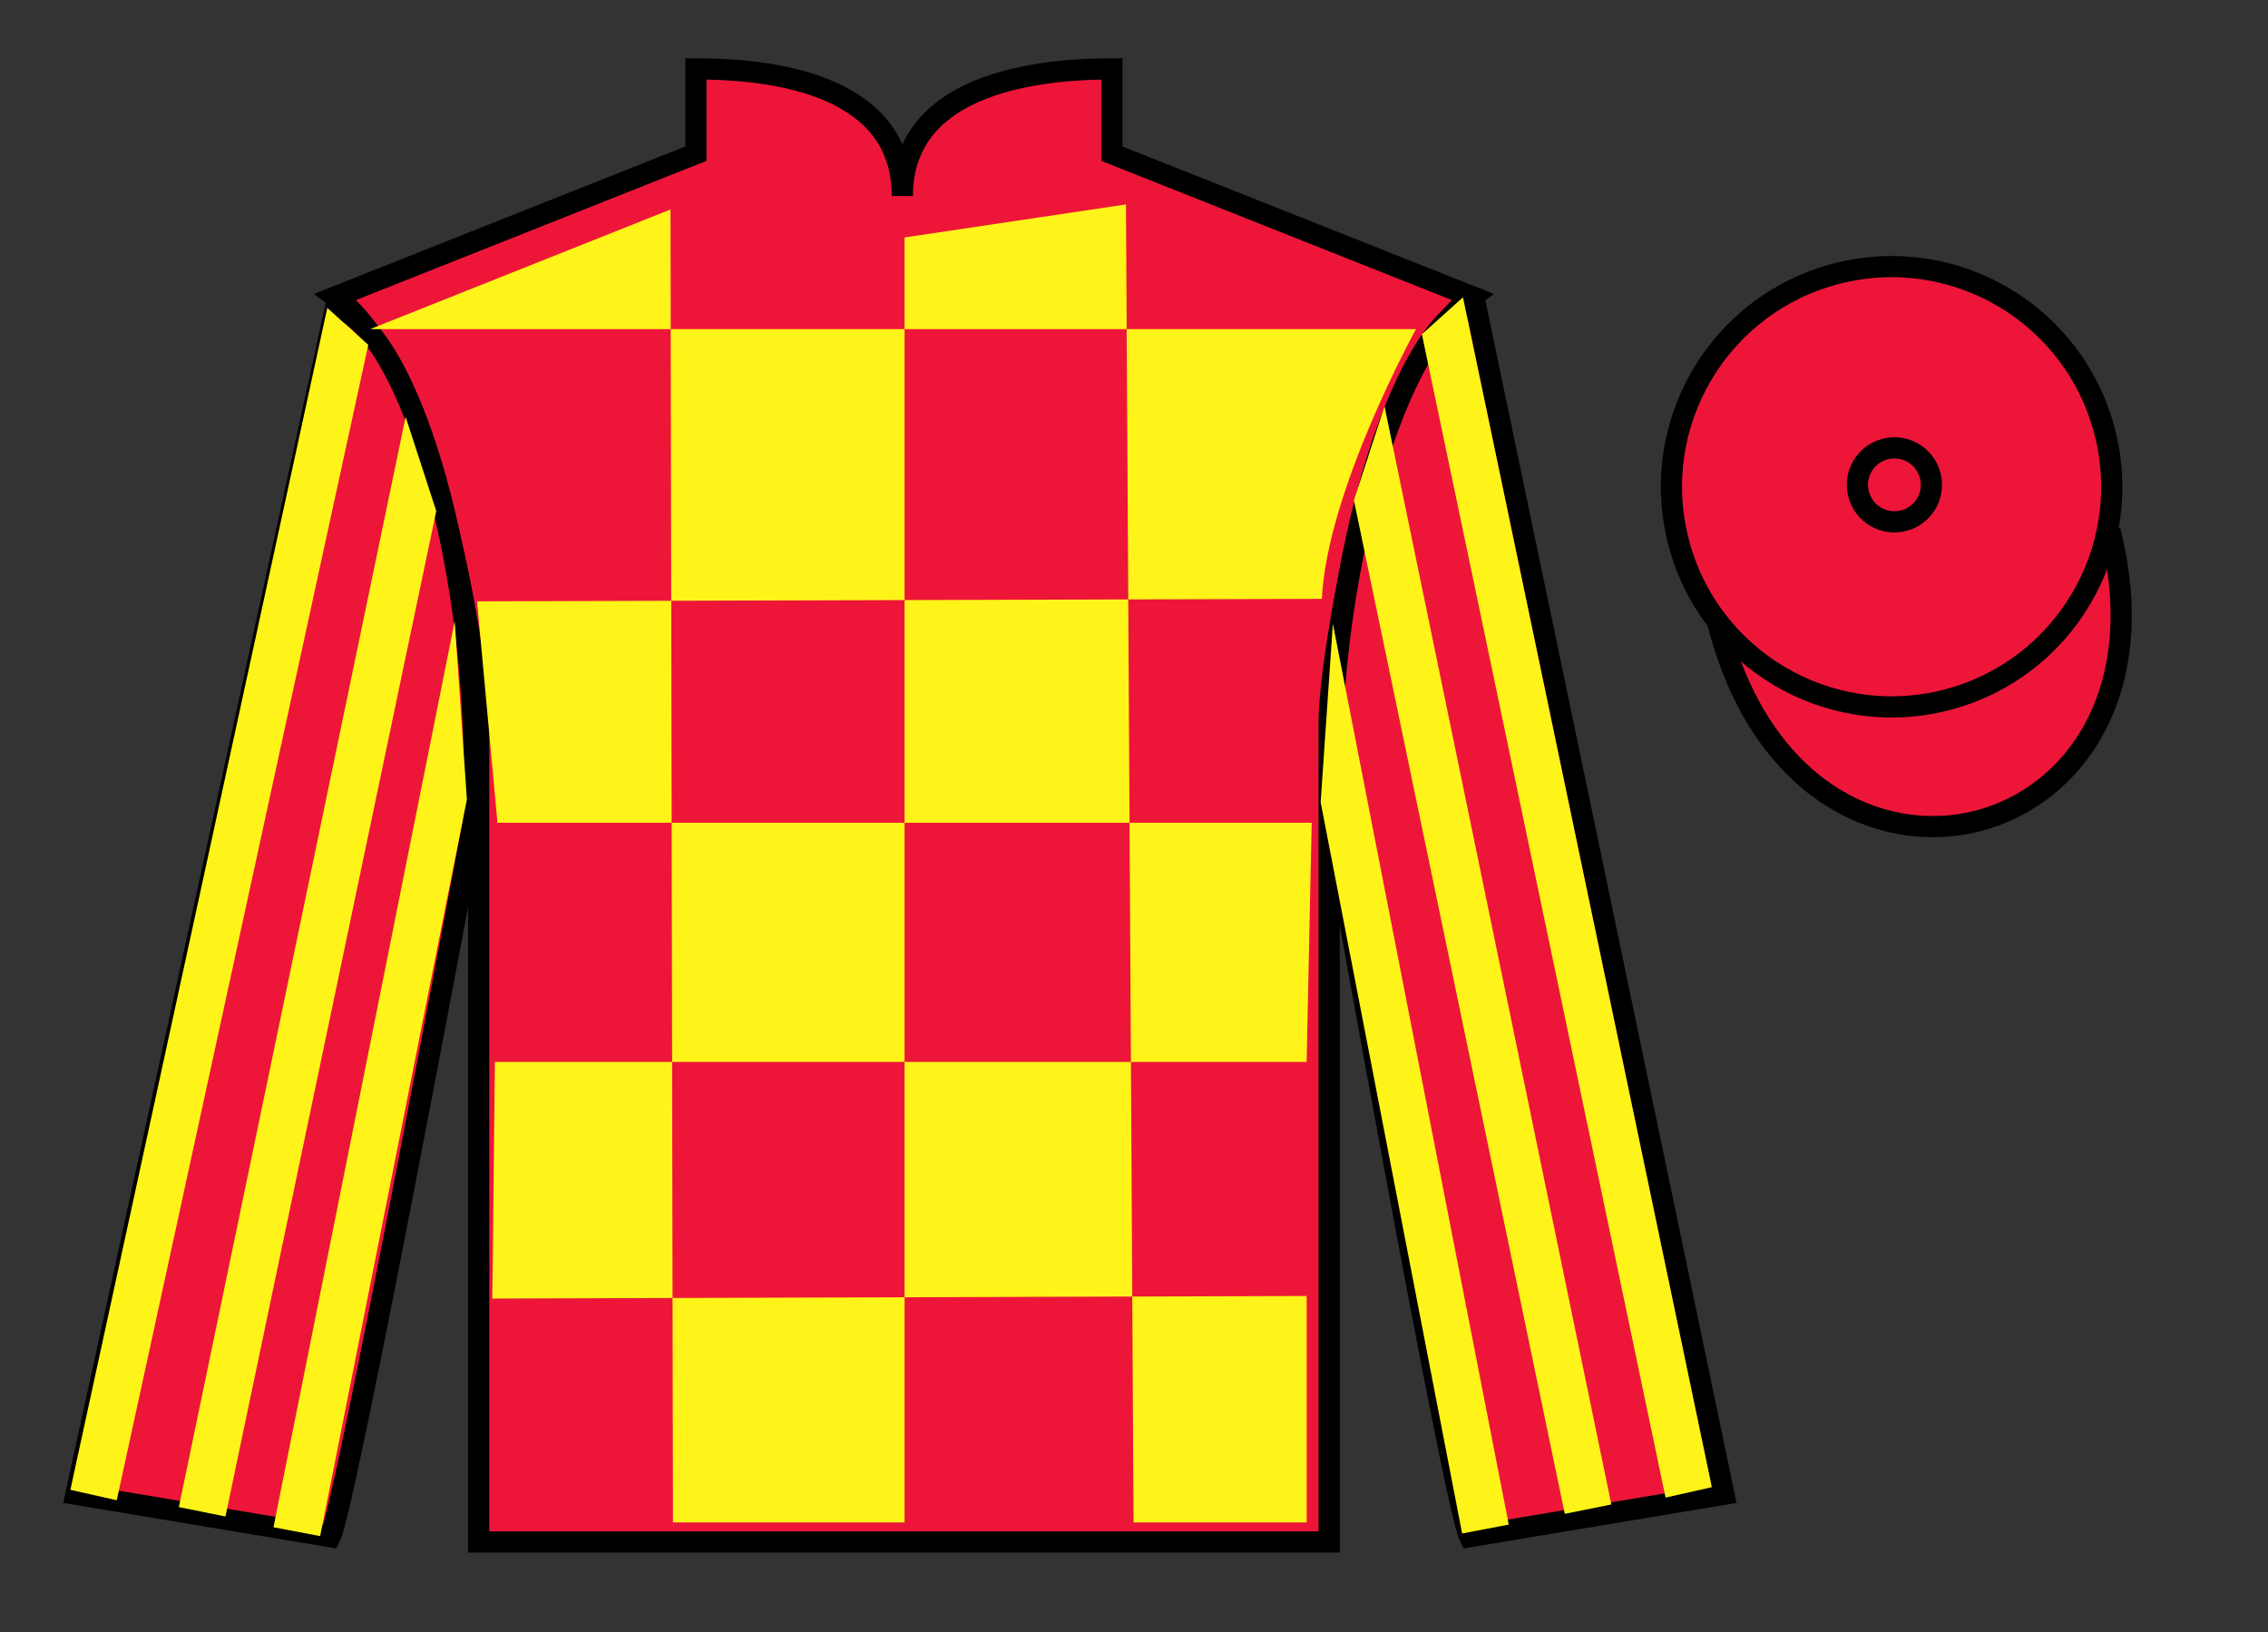 <?xml version="1.0" encoding="UTF-8"?>
<svg xmlns="http://www.w3.org/2000/svg" xmlns:xlink="http://www.w3.org/1999/xlink" width="107pt" height="77pt" viewBox="0 0 107 77" version="1.1">
<rect x="0" y="0" width="107" height="77" fill="#333333" stroke="none"/>
<g id="surface0">
<path style=" stroke:none;fill-rule:nonzero;fill:rgb(92.863%,8.783%,22.277%);fill-opacity:1;" d="M 32.832 3.25 L 32.832 7.25 L 15.832 14 C 20.582 17.5 22.582 31.5 22.582 34 C 22.582 36.5 22.582 72.75 22.582 72.75 L 62.707 72.75 C 62.707 72.75 62.707 36.5 62.707 34 C 62.707 31.5 64.707 17.5 69.457 14 L 52.457 7.25 L 52.457 3.25 C 48.195 3.25 42.57 4.25 42.57 9.25 C 42.57 4.25 37.098 3.25 32.832 3.25 "/>
<path style="fill:none;stroke-width:10;stroke-linecap:butt;stroke-linejoin:miter;stroke:rgb(0%,0%,0%);stroke-opacity:1;stroke-miterlimit:4;" d="M 328.32 737.5 L 328.32 697.5 L 158.32 630 C 205.82 595 225.82 455 225.82 430 C 225.82 405 225.82 42.5 225.82 42.5 L 627.07 42.5 C 627.07 42.5 627.07 405 627.07 430 C 627.07 455 647.07 595 694.57 630 L 524.57 697.5 L 524.57 737.5 C 481.953 737.5 425.703 727.5 425.703 677.5 C 425.703 727.5 370.977 737.5 328.32 737.5 Z M 328.32 737.5 " transform="matrix(0.1,0,0,-0.1,0,77)"/>
<path style=" stroke:none;fill-rule:nonzero;fill:rgb(92.863%,8.783%,22.277%);fill-opacity:1;" d="M 15.582 72.5 C 16.332 71 22.332 38.75 22.332 38.75 C 22.832 27.25 19.332 15.5 15.832 14.5 L 3.582 70.5 L 15.582 72.5 "/>
<path style="fill:none;stroke-width:10;stroke-linecap:butt;stroke-linejoin:miter;stroke:rgb(0%,0%,0%);stroke-opacity:1;stroke-miterlimit:4;" d="M 155.82 45 C 163.32 60 223.32 382.5 223.32 382.5 C 228.32 497.5 193.32 615 158.32 625 L 35.82 65 L 155.82 45 Z M 155.82 45 " transform="matrix(0.1,0,0,-0.1,0,77)"/>
<path style=" stroke:none;fill-rule:nonzero;fill:rgb(92.863%,8.783%,22.277%);fill-opacity:1;" d="M 81.332 70.5 L 69.582 14.25 C 66.082 15.25 62.332 27.25 62.832 38.75 C 62.832 38.75 68.582 71 69.332 72.5 L 81.332 70.5 "/>
<path style="fill:none;stroke-width:10;stroke-linecap:butt;stroke-linejoin:miter;stroke:rgb(0%,0%,0%);stroke-opacity:1;stroke-miterlimit:4;" d="M 813.32 65 L 695.82 627.5 C 660.82 617.5 623.32 497.5 628.32 382.5 C 628.32 382.5 685.82 60 693.32 45 L 813.32 65 Z M 813.32 65 " transform="matrix(0.1,0,0,-0.1,0,77)"/>
<path style="fill-rule:nonzero;fill:rgb(92.863%,8.783%,22.277%);fill-opacity:1;stroke-width:10;stroke-linecap:butt;stroke-linejoin:miter;stroke:rgb(0%,0%,0%);stroke-opacity:1;stroke-miterlimit:4;" d="M 810.508 475.898 C 850.234 320.273 1034.18 367.852 995.391 519.844 " transform="matrix(0.1,0,0,-0.1,0,77)"/>
<path style=" stroke:none;fill-rule:nonzero;fill:rgb(100%,95.41%,10.001%);fill-opacity:1;" d="M 31.633 9.883 L 31.75 71.828 L 42.676 71.828 L 42.676 11.203 L 53.121 9.645 L 53.48 71.828 L 61.645 71.828 L 61.645 61.145 L 23.227 61.266 L 23.348 50.102 L 61.645 50.102 L 61.883 38.816 L 23.469 38.816 L 22.508 28.371 L 62.363 28.254 C 62.602 23.148 66.805 15.527 66.805 15.527 L 17.465 15.527 L 31.633 9.883 "/>
<path style=" stroke:none;fill-rule:nonzero;fill:rgb(92.863%,8.783%,22.277%);fill-opacity:1;" d="M 91.812 33.027 C 97.367 31.609 100.723 25.953 99.305 20.398 C 97.887 14.84 92.234 11.484 86.676 12.902 C 81.117 14.32 77.762 19.973 79.18 25.531 C 80.598 31.09 86.254 34.445 91.812 33.027 "/>
<path style="fill:none;stroke-width:10;stroke-linecap:butt;stroke-linejoin:miter;stroke:rgb(0%,0%,0%);stroke-opacity:1;stroke-miterlimit:4;" d="M 918.125 439.727 C 973.672 453.906 1007.227 510.469 993.047 566.016 C 978.867 621.602 922.344 655.156 866.758 640.977 C 811.172 626.797 777.617 570.273 791.797 514.688 C 805.977 459.102 862.539 425.547 918.125 439.727 Z M 918.125 439.727 " transform="matrix(0.1,0,0,-0.1,0,77)"/>
<path style=" stroke:none;fill-rule:nonzero;fill:rgb(92.863%,8.783%,22.277%);fill-opacity:1;" d="M 89.805 24.566 C 90.742 24.328 91.305 23.379 91.066 22.445 C 90.828 21.508 89.879 20.945 88.945 21.184 C 88.008 21.422 87.445 22.371 87.684 23.305 C 87.922 24.242 88.871 24.805 89.805 24.566 "/>
<path style="fill:none;stroke-width:10;stroke-linecap:butt;stroke-linejoin:miter;stroke:rgb(0%,0%,0%);stroke-opacity:1;stroke-miterlimit:4;" d="M 898.047 524.336 C 907.422 526.719 913.047 536.211 910.664 545.547 C 908.281 554.922 898.789 560.547 889.453 558.164 C 880.078 555.781 874.453 546.289 876.836 536.953 C 879.219 527.578 888.711 521.953 898.047 524.336 Z M 898.047 524.336 " transform="matrix(0.1,0,0,-0.1,0,77)"/>
<path style=" stroke:none;fill-rule:nonzero;fill:rgb(100%,95.41%,10.001%);fill-opacity:1;" d="M 5.508 70.781 L 17.375 16.27 L 15.441 14.527 L 3.32 70.289 L 5.508 70.781 "/>
<path style=" stroke:none;fill-rule:nonzero;fill:rgb(100%,95.41%,10.001%);fill-opacity:1;" d="M 10.637 71.547 L 20.582 24.109 L 19.137 19.668 L 8.438 71.105 L 10.637 71.547 "/>
<path style=" stroke:none;fill-rule:nonzero;fill:rgb(100%,95.41%,10.001%);fill-opacity:1;" d="M 15.105 72.473 L 22.027 37.723 L 21.453 29.305 L 12.902 72.055 L 15.105 72.473 "/>
<path style=" stroke:none;fill-rule:nonzero;fill:rgb(100%,95.41%,10.001%);fill-opacity:1;" d="M 78.578 70.656 L 67.082 15.77 L 69.02 14.027 L 80.762 70.164 L 78.578 70.656 "/>
<path style=" stroke:none;fill-rule:nonzero;fill:rgb(100%,95.41%,10.001%);fill-opacity:1;" d="M 73.824 71.422 L 63.875 23.609 L 65.32 19.168 L 76.02 70.98 L 73.824 71.422 "/>
<path style=" stroke:none;fill-rule:nonzero;fill:rgb(100%,95.41%,10.001%);fill-opacity:1;" d="M 68.98 72.348 L 62.305 37.848 L 62.883 29.43 L 71.18 71.93 L 68.98 72.348 "/>
</g>
</svg>
